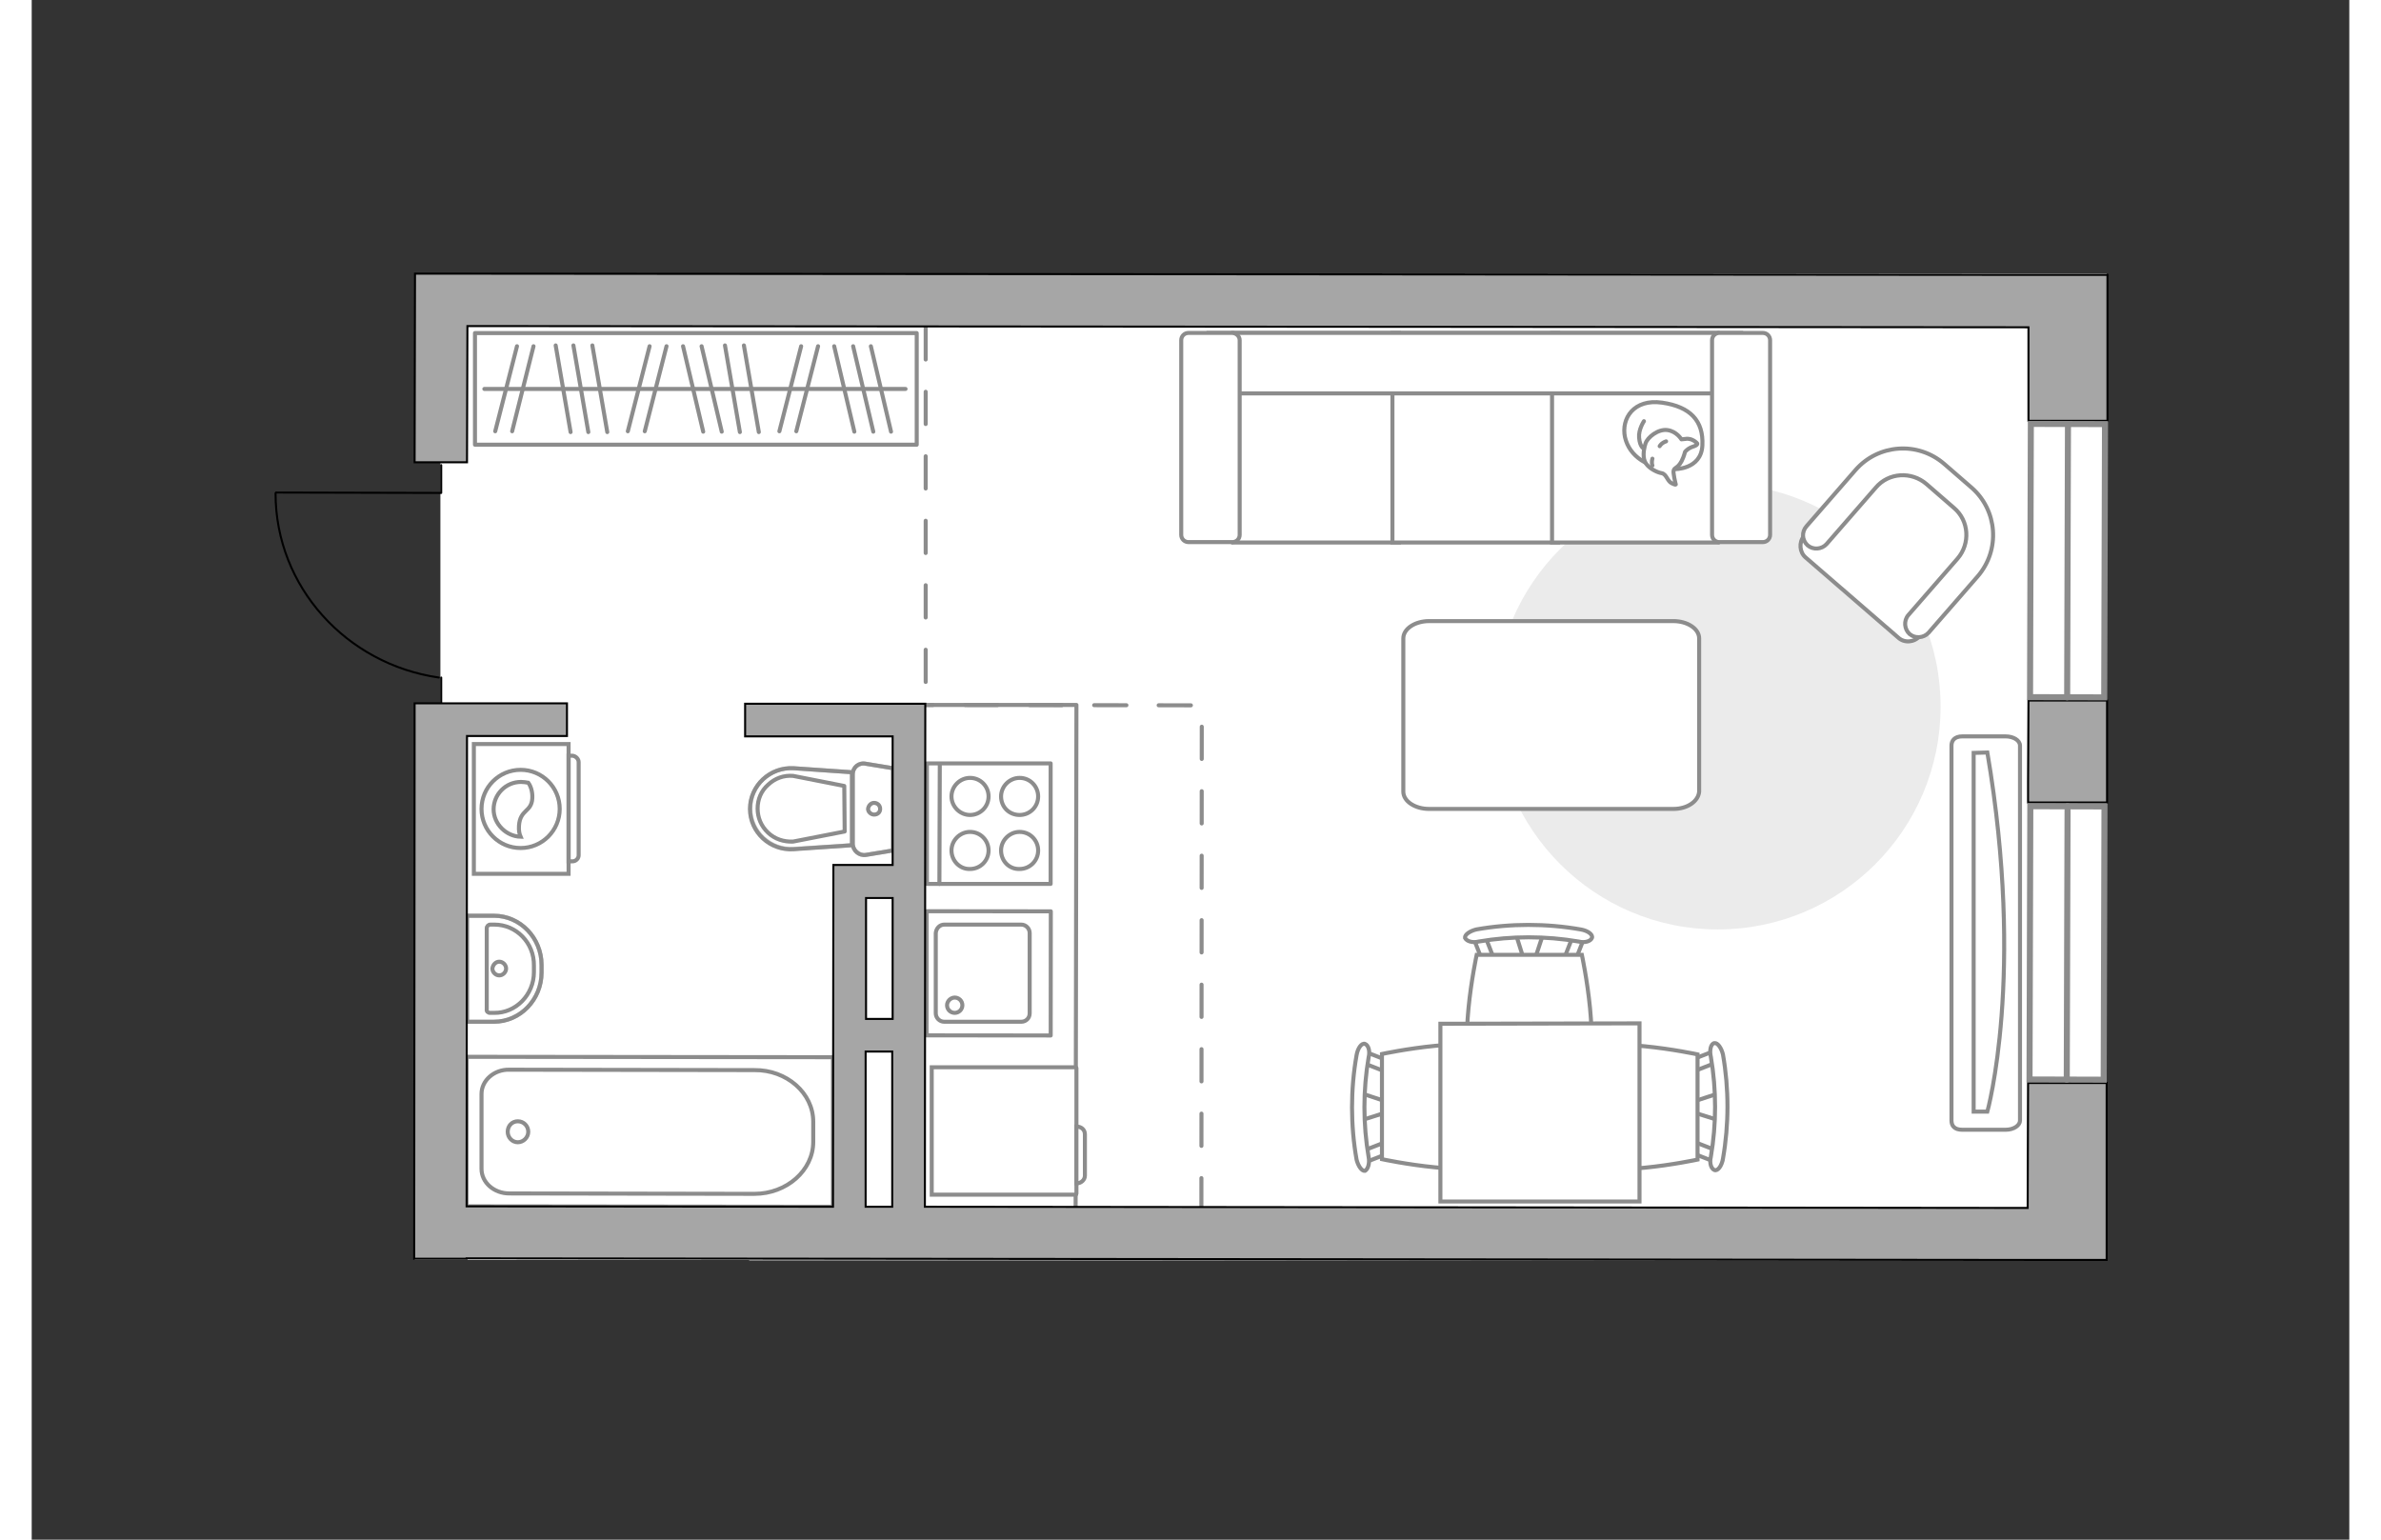 <?xml version="1.0" encoding="utf-8"?>
<!-- Generator: Adobe Illustrator 27.0.0, SVG Export Plug-In . SVG Version: 6.00 Build 0)  -->
<svg version="1.1" xmlns="http://www.w3.org/2000/svg" xmlns:xlink="http://www.w3.org/1999/xlink" x="0px" y="0px"
	 viewBox="0 0 575 382" style="enable-background:new 0 0 575 382;" xml:space="preserve" width="883" height="571">
<rect x="0" y="0" width="575" height="382" fill="#333333" stroke="none"/>
<style type="text/css">
	.st0{fill:#FFFFFF;}
	.st1{fill:none;stroke:#8C8C8C;stroke-linecap:round;stroke-linejoin:round;stroke-miterlimit:10;}
	.st2{fill:#EBEBEB;}
	.st3{fill:#FFFFFF;stroke:#8C8C8C;stroke-linecap:round;stroke-linejoin:round;stroke-miterlimit:10;}
	.st4{fill:#FFFFFF;stroke:#8C8C8C;stroke-miterlimit:10;}
	.st5{fill-rule:evenodd;clip-rule:evenodd;fill:#FFFFFF;fill-opacity:0.1;stroke:#8C8C8C;stroke-miterlimit:10;}
	.st6{fill:none;stroke:#000000;stroke-width:0.5;stroke-linecap:round;stroke-linejoin:round;stroke-miterlimit:10;}
	.st7{fill:none;stroke:#8C8C8C;stroke-linecap:round;stroke-linejoin:round;stroke-miterlimit:10;stroke-dasharray:8;}
	.st8{opacity:0.5;}
	.st9{opacity:0.5;fill:none;stroke:#8C8C8C;stroke-linecap:round;stroke-linejoin:round;stroke-miterlimit:10;}
	.st10{fill:#A6A6A6;stroke:#000000;stroke-width:0.5;stroke-miterlimit:10;}
	.st11{fill:#FFFFFF;stroke:#8C8C8C;stroke-width:1.5;stroke-linecap:round;stroke-miterlimit:10;}
</style>
<g id="bg_1_">
	<polygon class="st0" points="178,67.9 178,68.1 95,68.1 95,114.7 101.4,114.7 101.4,175.4 95,175.4 95,312.6 178,312.6 178,312.7 
		514.8,312.7 514.8,67.9 	"/>
</g>
<g id="furniture_1_">
	<path id="Vector_148_00000105410411234910561610000015227495917937992075_" class="st1" d="M259,299.4l0.2-124.5h-37.4"/>
	<path id="Vector_51_00000164506230503766876500000011907188073024988340_" class="st2" d="M418.3,230.6
		c-30.5,0-55.3-24.8-55.3-55.3c0-30.5,24.8-55.3,55.3-55.3c30.5,0,55.3,24.8,55.3,55.3C473.6,205.9,448.8,230.6,418.3,230.6z"/>
	<path id="Vector_84_00000061431903734489644290000007409874043156013756_" class="st3" d="M407.3,200.7h-60.6
		c-3.5,0-6.4-1.9-6.4-4.3v-38c0-2.4,2.9-4.3,6.4-4.3h60.6c3.5,0,6.4,1.9,6.4,4.3v38C413.5,198.8,410.8,200.7,407.3,200.7z"/>
	<g>
		<path id="Vector_90_00000039093225226701420400000004579031374993829307_" class="st4" d="M493.3,278c0,1.2-1.5,2.3-3.6,2.3H479
			c-2,0-2.7-1-2.7-2.3V185c0-1.2,0.7-2.3,2.7-2.3h10.7c2,0,3.6,1,3.6,2.3V278z"/>
		<path id="Vector_91_00000070089153319263012400000017594519651452455081_" class="st4" d="M481.8,186.8v89l3.4,0
			c0,0,9.4-33.7,0-89.1L481.8,186.8z"/>
	</g>
	<g>
		<path id="Vector_54_00000116197535817765092640000011382721306437675674_" class="st4" d="M298.1,82.6h41.1v52h-41.1V82.6z"/>
		<path id="Vector_55_00000026885481941112753160000012764237763341993658_" class="st4" d="M337.6,82.6h41.1v52h-41.1V82.6z"/>
		<path id="Vector_56_00000178183500307004373010000007217934362965292216_" class="st4" d="M377.2,82.6h41.1v52h-41.1V82.6z"/>
		<path id="Vector_57_00000055680360038952534850000000130525399021324724_" class="st4" d="M296,97.6l-3.9-15h132v15H296z"/>
		<path id="Vector_58_00000026133954512166420860000009818178074915326359_" class="st4" d="M299.7,84.4v48.3c0,1-0.8,1.8-1.8,1.8
			H287c-1,0-1.8-0.8-1.8-1.8V84.4c0-1,0.8-1.8,1.8-1.8h10.8C298.8,82.6,299.7,83.4,299.7,84.4z"/>
		<path id="Vector_59_00000045616986785720766530000010031299839864172691_" class="st4" d="M431.3,84.4v48.3c0,1-0.8,1.8-1.8,1.8
			h-10.8c-1,0-1.8-0.8-1.8-1.8V84.4c0-1,0.8-1.8,1.8-1.8h10.8C430.5,82.6,431.3,83.4,431.3,84.4z"/>
		<g>
			<path class="st3" d="M407.5,116.4c0,0,6.7,0.2,7-5.9c0.3-6.1-3-9.6-10-10.6c-7-1-10.2,3.9-9.2,8.6
				C396.4,113.2,400.9,116.3,407.5,116.4z"/>
			<path class="st3" d="M410.2,112.1c0,0,0.7-0.9,2-1.3s1-0.8,1-0.8s-1.2-1.4-2.9-1.1c-1,0.1-1,0.1-1,0.1s-1.2-2-3.5-2.3
				c-2.3-0.3-4.9,1.8-5.4,3.3c-0.5,1.5-0.8,3.7,0.1,5c0.8,1.2,2.7,2.2,3.9,2.4c1.2,0.2,1.4,2,2.5,2.5c1,0.5,1,0.3,1,0.3
				s-0.8-3.1-0.5-3.6C407.7,115.8,409.1,116.2,410.2,112.1z"/>
			<path class="st3" d="M403.9,110.7c0,0,0.4-0.8,1.6-1.2"/>
			<path class="st3" d="M402.1,113.8c0,0-0.3,0.9,0,1.7"/>
			<path class="st1" d="M400,111.3c0,0-1-0.3-1.2-2.7c-0.2-2,1.2-4.1,1.2-4.1"/>
		</g>
	</g>
	<g>
		<g id="Group_6_00000004530539551594981490000010229337757091608985_">
			<g id="Group_7_00000072264478376411259530000002785908232848970382_">
				<path id="Vector_15_00000062192595540148036450000011108398445442142393_" class="st4" d="M375,231.7l-2.4,7.3h-2.1l-2.3-7.3
					H375z"/>
			</g>
			<g id="Group_8_00000094595484207411435630000013864193076246664630_">
				<path id="Vector_16_00000080900122358300297290000011909793772608988341_" class="st4" d="M381.4,238.6c-0.8-0.1-1.3-0.6-1-1.3
					l2.3-5.9c0.1-0.4,0.9-0.8,1.7-0.6c0.8,0.1,1.3,0.6,1,1.3l-2.3,5.9c0,0.4-0.7,0.8-1.3,0.8C381.8,238.7,381.6,238.7,381.4,238.6z"
					/>
			</g>
			<g id="Group_9_00000162338072373967186750000007014389369698624671_">
				<path id="Vector_17_00000016064689413624954300000004556967184936199070_" class="st4" d="M359.8,238.1l-2.3-5.9
					c-0.3-0.6,0.3-1.2,1-1.3c0.8-0.3,1.5,0,1.8,0.6l2.3,5.9c0.3,0.6-0.3,1.2-1,1.3c-0.1,0-0.3,0-0.4,0
					C360.5,238.7,360,238.4,359.8,238.1z"/>
			</g>
			<path id="Vector_18_00000023960726015131916250000015098805433174088833_" class="st4" d="M358.5,236.9h26.1c0,0,5.4,25.1,0,30.5
				c-4.6,4.6-21.5,4.6-26.1,0C353.1,262,358.5,236.9,358.5,236.9z"/>
			<path id="Vector_19_00000023253357514883738400000001447395721017898372_" class="st4" d="M355.6,232.7c-0.1-0.8,1.2-1.7,2.8-2.1
				c8.5-1.5,17.4-1.5,25.9,0c1.8,0.3,3.1,1.3,2.8,2.1c-0.3,0.8-1.7,1.3-3.3,0.9c-8.2-1.4-16.6-1.4-24.8,0
				C357.4,234,356,233.5,355.6,232.7z"/>
		</g>
		<g id="Group_6_00000169521592642491306410000017046010131200216972_">
			<g id="Group_7_00000083058693552264717270000003259673143270353045_">
				<path id="Vector_15_00000018219485888475880300000001569035923650886320_" class="st4" d="M329.7,271.2l7.3,2.4v2.1l-7.3,2.3
					V271.2z"/>
			</g>
			<g id="Group_8_00000002354452871564546980000007463800485408906173_">
				<path id="Vector_16_00000138573271259848528060000000674112530947793035_" class="st4" d="M336.7,264.7c-0.1,0.8-0.6,1.3-1.3,1
					l-5.9-2.3c-0.4-0.1-0.8-0.9-0.6-1.7c0.1-0.8,0.6-1.3,1.3-1l5.9,2.3c0.4,0,0.8,0.7,0.8,1.3C336.8,264.3,336.8,264.5,336.7,264.7z
					"/>
			</g>
			<g id="Group_9_00000077313815189710946040000013125371695715149236_">
				<path id="Vector_17_00000167372322686238591830000004713972542654778021_" class="st4" d="M336.2,286.3l-5.9,2.3
					c-0.6,0.3-1.2-0.3-1.3-1c-0.3-0.8,0-1.5,0.6-1.8l5.9-2.3c0.6-0.3,1.2,0.3,1.3,1c0,0.1,0,0.3,0,0.4
					C336.8,285.6,336.4,286.1,336.2,286.3z"/>
			</g>
			<path id="Vector_18_00000178885329616264918410000000155416765796297405_" class="st4" d="M335,287.6v-26.1c0,0,25.1-5.4,30.5,0
				c4.6,4.6,4.6,21.5,0,26.1C360.1,293,335,287.6,335,287.6z"/>
			<path id="Vector_19_00000150816802856861667790000007928011853608375181_" class="st4" d="M330.8,290.5c-0.8,0.1-1.7-1.2-2.1-2.8
				c-1.5-8.5-1.5-17.4,0-25.9c0.3-1.8,1.3-3.1,2.1-2.8c0.8,0.3,1.3,1.7,0.9,3.3c-1.4,8.2-1.4,16.6,0,24.8
				C332,288.7,331.5,290.1,330.8,290.5z"/>
		</g>
		<g id="Group_14_00000131348241406421229370000012492271351489339548_">
			<g id="Group_15_00000163030845207088821720000015367752645320163225_">
				<path id="Vector_25_00000037682070683427446190000013355991546908962694_" class="st4" d="M418.7,278l-7.3-2.3v-2.1l7.3-2.4V278
					z"/>
			</g>
			<g id="Group_16_00000131326751040695091990000016369180366845394587_">
				<path id="Vector_26_00000001656793318495396850000001576470388530370192_" class="st4" d="M411.7,284.5c0.1-0.8,0.6-1.3,1.3-1
					l5.9,2.3c0.4,0.1,0.8,0.9,0.6,1.7c-0.1,0.8-0.6,1.3-1.3,1l-5.9-2.3c-0.4,0-0.8-0.6-0.8-1.3C411.6,284.8,411.6,284.7,411.7,284.5
					z"/>
			</g>
			<g id="Group_17_00000002368267456787775800000015995171327313083820_">
				<path id="Vector_27_00000168797464218066676230000014970255303630430644_" class="st4" d="M412.2,262.8l5.9-2.3
					c0.6-0.3,1.2,0.3,1.3,1c0.3,0.8,0,1.5-0.6,1.8l-5.9,2.3c-0.6,0.3-1.2-0.3-1.3-1c0-0.1,0-0.3,0-0.4
					C411.6,263.6,411.7,263,412.2,262.8z"/>
			</g>
			<path id="Vector_28_00000155130586541119047830000006362553150758232504_" class="st4" d="M413.3,261.6v26.1c0,0-25.1,5.4-30.5,0
				c-4.6-4.6-4.6-21.5,0-26.1C388.2,256.2,413.3,261.6,413.3,261.6z"/>
			<path id="Vector_29_00000165213572988669878770000017340754310729209522_" class="st4" d="M417.5,258.8c0.8-0.1,1.7,1.2,2.1,2.8
				c1.5,8.5,1.5,17.4,0,25.9c-0.3,1.8-1.3,3.1-2.1,2.8c-0.8-0.3-1.3-1.7-0.9-3.3c1.4-8.2,1.4-16.6,0-24.8
				C416.2,260.6,416.6,258.9,417.5,258.8z"/>
		</g>
		<path id="Vector_35_00000120545502553937410560000008750116914571805882_" class="st4" d="M349.5,254l49.4-0.1v8.5v35.7h-49.4V254
			L349.5,254z"/>
	</g>
	<g>
		<g>
			<path class="st4" d="M133.2,184.6v32.2h-23.5v-32.2H133.2z"/>
			<path class="st5" d="M135.7,189.1v23.1c0,0.8-0.7,1.5-1.5,1.5h-1v-26.2h1C135,187.6,135.7,188.3,135.7,189.1z"/>
		</g>
		<g>
			<circle class="st4" cx="121.3" cy="200.7" r="9.7"/>
			<path class="st4" d="M124.2,198.1c-0.2,3.4-3,2.7-3.3,6.7c-0.1,1.3,0.1,2.1,0.4,2.8c-3.6-0.1-6.7-3.2-6.7-6.8
				c0-3.7,3-6.8,6.8-6.8c0.6,0,1.2,0.1,1.8,0.2C123.8,195,124.3,196.4,124.2,198.1z"/>
		</g>
	</g>
	<g>
		
			<rect x="109.9" y="82.6" transform="matrix(-1 -1.164865e-10 1.164865e-10 -1 329.476 192.935)" class="st1" width="109.6" height="27.7"/>
		<line class="st1" x1="180.4" y1="107.2" x2="176.7" y2="85.7"/>
		<line class="st1" x1="175.7" y1="107.2" x2="172" y2="85.7"/>
		<line class="st1" x1="189.7" y1="107" x2="195.1" y2="85.9"/>
		<line class="st1" x1="185.5" y1="107" x2="190.9" y2="85.9"/>
		<line class="st1" x1="204.1" y1="107.1" x2="199.1" y2="85.9"/>
		<line class="st1" x1="213.2" y1="107.1" x2="208.2" y2="85.9"/>
		<line class="st1" x1="208.8" y1="107.1" x2="203.8" y2="85.9"/>
		<line class="st1" x1="142.8" y1="107.2" x2="139.1" y2="85.7"/>
		<line class="st1" x1="138.1" y1="107.2" x2="134.4" y2="85.7"/>
		<line class="st1" x1="133.7" y1="107.2" x2="130" y2="85.7"/>
		<line class="st1" x1="119.2" y1="107" x2="124.5" y2="85.9"/>
		<line class="st1" x1="115" y1="107" x2="120.4" y2="85.9"/>
		<line class="st1" x1="152.1" y1="107" x2="157.5" y2="85.9"/>
		<line class="st1" x1="147.9" y1="107" x2="153.3" y2="85.9"/>
		<line class="st1" x1="166.6" y1="107.1" x2="161.6" y2="85.9"/>
		<line class="st1" x1="171.2" y1="107.1" x2="166.2" y2="85.9"/>
		<line class="st1" x1="216.8" y1="96.5" x2="112.3" y2="96.5"/>
	</g>
	<g>
		<path id="Vector_8_00000147197258124627283390000010423643676014325415_" class="st4" d="M259.2,296.2V265c0-0.1-0.1-0.2-0.2-0.2
			h-35.7v31.6H259C259.1,296.4,259.2,296.3,259.2,296.2z"/>
		<path id="Vector_9_00000172404346698146256830000007145878478287722922_" class="st4" d="M259.2,279.5v14.1c1.2,0,2.1-0.9,2.1-1.9
			v-10.3C261.3,280.3,260.4,279.5,259.2,279.5z"/>
	</g>
	<g>
		<path id="Vector_37_00000093857954622340375160000001230068857616234668_" class="st4" d="M440.1,138.3l23,19.9
			c1.5,1.4,4,1.2,5.3-0.4l13.8-15.9c5-5.8,4.4-14.6-1.4-19.6l-7.6-6.6c-5.8-5-14.6-4.4-19.6,1.4L439.7,133
			C438.4,134.6,438.6,137,440.1,138.3z"/>
		<path id="Vector_38_00000182523716541920952840000001532032770486473122_" class="st4" d="M440.6,135.3c1.4,1.2,3.5,1,4.7-0.3
			l12.2-14c3.2-3.8,8.9-4.1,12.6-0.9l6.8,5.9c3.8,3.2,4.1,8.9,0.9,12.6l-12.2,14c-1.2,1.4-1,3.5,0.3,4.7c1.4,1.2,3.5,1,4.7-0.3
			l12.2-14c5.7-6.6,4.9-16.4-1.5-22l-6.8-5.9c-6.6-5.7-16.4-4.9-22,1.5l-12.2,14C439.1,132,439.2,134,440.6,135.3z"/>
	</g>
</g>
<g id="plan">
	<g>
		<polyline class="st6" points="60.6,122.2 101.6,122.3 101.6,115.4 		"/>
		<line class="st6" x1="101.6" y1="174.3" x2="101.6" y2="168.1"/>
		<path class="st6" d="M101,168.1c-22.9-3.3-40.5-22.5-40.5-45.7"/>
	</g>
	<line class="st7" x1="221.8" y1="81.2" x2="221.8" y2="176.4"/>
	<path class="st7" d="M290.2,300.3c0,0,0.1-125.3,0.1-125.3c-1.2,0-67.4-0.1-68.5-0.1"/>
	<g>
		<g class="st8">
			<path class="st1" d="M203.7,192.1l0,17.2c0,1.7,1.6,3.1,3.3,2.8l6.7-1.1l0-20.4l-6.7-1.1C205.2,189.1,203.7,190.4,203.7,192.1z"
				/>
			<path class="st1" d="M203.6,209.7l0-18.1l-14.5-1c-5.9-0.4-10.8,4.2-10.8,10c0,5.8,5,10.4,10.8,10L203.6,209.7z"/>
		</g>
		<g>
			<path class="st1" d="M203.7,192.1l0,17.2c0,1.7,1.6,3.1,3.3,2.8l6.7-1.1l0-20.4l-6.7-1.1C205.2,189.1,203.7,190.4,203.7,192.1z"
				/>
			<path class="st1" d="M178.2,200.7L178.2,200.7c0,5.8,5,10.4,10.8,10l14.5-1l0-18.1l-14.5-1C183.2,190.3,178.2,194.9,178.2,200.7z
				"/>
			<path class="st1" d="M201.7,206.3l-12.8,2.5c-2.3,0.1-4.5-0.6-6.2-2.2c-1.7-1.6-2.6-3.7-2.6-6c0-2.3,0.9-4.4,2.6-5.9
				c1.7-1.6,3.9-2.4,6.2-2.2l12.7,2.5L201.7,206.3z"/>
			<path class="st1" d="M209,199.2c0.8,0,1.5,0.6,1.5,1.5c0,0.8-0.6,1.4-1.5,1.4c-0.8,0-1.5-0.7-1.5-1.4
				C207.6,199.9,208.2,199.2,209,199.2z"/>
		</g>
	</g>
	<g>
		<polyline class="st1" points="198.8,299.4 107.9,299.3 107.9,262.2 198.8,262.3 198.8,299.4 		"/>
		<path class="st1" d="M193.9,278.3l0,5c0,7.1-6.6,12.9-14.6,12.9l-60.8-0.1c-3.8,0-6.9-2.7-6.9-6.1l0-18.6c0-3.3,3.1-6.1,6.9-6
			l60.8,0.1C187.3,265.4,193.9,271.2,193.9,278.3z"/>
		<path class="st1" d="M120.6,278.2c1.5,0,2.6,1.2,2.6,2.6c0,1.4-1.2,2.6-2.6,2.6c-1.4,0-2.5-1.2-2.5-2.6
			C118.1,279.3,119.2,278.2,120.6,278.2z"/>
	</g>
	<g>
		<path class="st9" d="M126.5,239.4l0,1.9c0,6.7-5.3,12.2-11.8,12.2l-6.7,0l0-26.3l6.7,0C121.2,227.2,126.5,232.7,126.5,239.4z"/>
		<g>
			<path class="st1" d="M124.6,239.6l0,1.6c0,5.6-4.5,10.2-9.9,10.1l-1,0c-0.5,0-0.9-0.4-0.8-0.8l0-20.2c0-0.5,0.4-0.9,0.9-0.9l1,0
				C120.2,229.4,124.7,233.9,124.6,239.6z"/>
			<path class="st1" d="M116,238.6c0.9,0,1.7,0.8,1.7,1.7c0,0.9-0.8,1.7-1.7,1.7c-0.9,0-1.7-0.8-1.7-1.7
				C114.4,239.4,115.1,238.6,116,238.6z"/>
			<path class="st1" d="M126.5,239.4l0,1.9c0,6.7-5.3,12.2-11.8,12.2l-6.7,0l0-26.3l6.7,0C121.2,227.2,126.5,232.7,126.5,239.4z"/>
		</g>
	</g>
	<g>
		<g>
			
				<rect x="222" y="226.1" transform="matrix(-9.166104e-04 1 -1 -9.166104e-04 479.148 4.316)" class="st1" width="30.8" height="30.8"/>
		</g>
		<path class="st1" d="M224.3,231.5l0,19.9c0,1.1,0.9,2.1,2.1,2.1l19.1,0c1.2,0,2.1-0.9,2.1-2.1l0-19.9c0-1.1-0.9-2.1-2.1-2.1
			l-19.1,0C225.3,229.4,224.4,230.3,224.3,231.5z"/>
		<path class="st1" d="M230.9,249.4c0,1.1-0.9,1.9-1.9,1.9c-1,0-1.9-0.8-1.9-1.9c0-1,0.9-1.9,1.9-1.9
			C230,247.5,230.9,248.3,230.9,249.4z"/>
	</g>
	<g>
		<rect x="222.1" y="189.4" class="st1" width="30.7" height="29.9"/>
		<g>
			<g>
				<path class="st1" d="M240.5,211c0-2.5,2.1-4.6,4.6-4.6c2.6,0,4.6,2.1,4.6,4.6c0,2.6-2.1,4.6-4.6,4.6
					C242.5,215.7,240.5,213.6,240.5,211z"/>
				<path class="st1" d="M228.2,211c0-2.5,2.1-4.6,4.6-4.6c2.6,0,4.6,2.1,4.6,4.6c0,2.6-2.1,4.6-4.6,4.6
					C230.3,215.7,228.2,213.6,228.2,211z"/>
			</g>
			<g>
				<path class="st1" d="M240.5,197.6c0-2.5,2.1-4.6,4.6-4.6c2.6,0,4.6,2.1,4.6,4.6c0,2.6-2.1,4.6-4.6,4.6
					C242.5,202.2,240.5,200.2,240.5,197.6z"/>
				<path class="st1" d="M228.2,197.6c0-2.5,2.1-4.6,4.6-4.6c2.6,0,4.6,2.1,4.6,4.6c0,2.6-2.1,4.6-4.6,4.6
					C230.3,202.2,228.2,200.1,228.2,197.6z"/>
			</g>
		</g>
		<line class="st1" x1="225.2" y1="219.3" x2="225.3" y2="189.8"/>
	</g>
	<g>
		<polygon class="st10" points="495.4,173.8 495.3,194 495.3,194 495.3,199.1 514.9,199.1 514.9,183.2 514.9,183.2 514.9,173.8 		
			"/>
		<polygon class="st10" points="499.3,68.2 108.1,67.9 108.1,67.9 95.1,67.9 95,114.7 108,114.7 108.1,80.9 495.4,81.2 495.4,104.4 
			515,104.4 515,68.2 		"/>
		<path class="st10" d="M495.2,299.7l-273.6-0.3l0.1-124.8l-1.4,0l0,0l-43.3,0l0,8.1l36.6,0l0,31.9l-14.7,0l0,0.1h0l-0.1,84.7
			l-90.9-0.1l0.1-116.7l24.8,0l0-8.1l-37.8,0l0,8.1l0,0l-0.1,129.7l13,0l0-0.1l387.4,0.4l0,0l19.5,0l0-43.9l-19.5,0L495.2,299.7z
			 M213.6,252.8l-6.6,0l0-30l6.6,0L213.6,252.8z M206.9,260.9l6.6,0l0,38.5l-6.6,0L206.9,260.9z"/>
	</g>
</g>
<g id="windows_1_">
	<g>
		
			<rect x="471.2" y="129.9" transform="matrix(2.903585e-03 -1 1 2.903585e-03 364.525 643.792)" class="st11" width="67.8" height="18.4"/>
		<line class="st11" x1="505.2" y1="105.2" x2="505" y2="173"/>
	</g>
	<g>
		
			<rect x="471.1" y="224.7" transform="matrix(2.903585e-03 -1 1 2.903585e-03 269.596 738.276)" class="st11" width="67.8" height="18.4"/>
		<line class="st11" x1="505.1" y1="200" x2="504.9" y2="267.9"/>
	</g>
</g>
<g id="points">
	<path id="r1" class="st1" d="M375.9,178.7"/>
	<path id="k1" class="st1" d="M272.2,240.3"/>
	<path id="s1" class="st1" d="M161.6,233.7"/>
	<path id="h1" class="st1" d="M157.5,141.1"/>
</g>
</svg>
